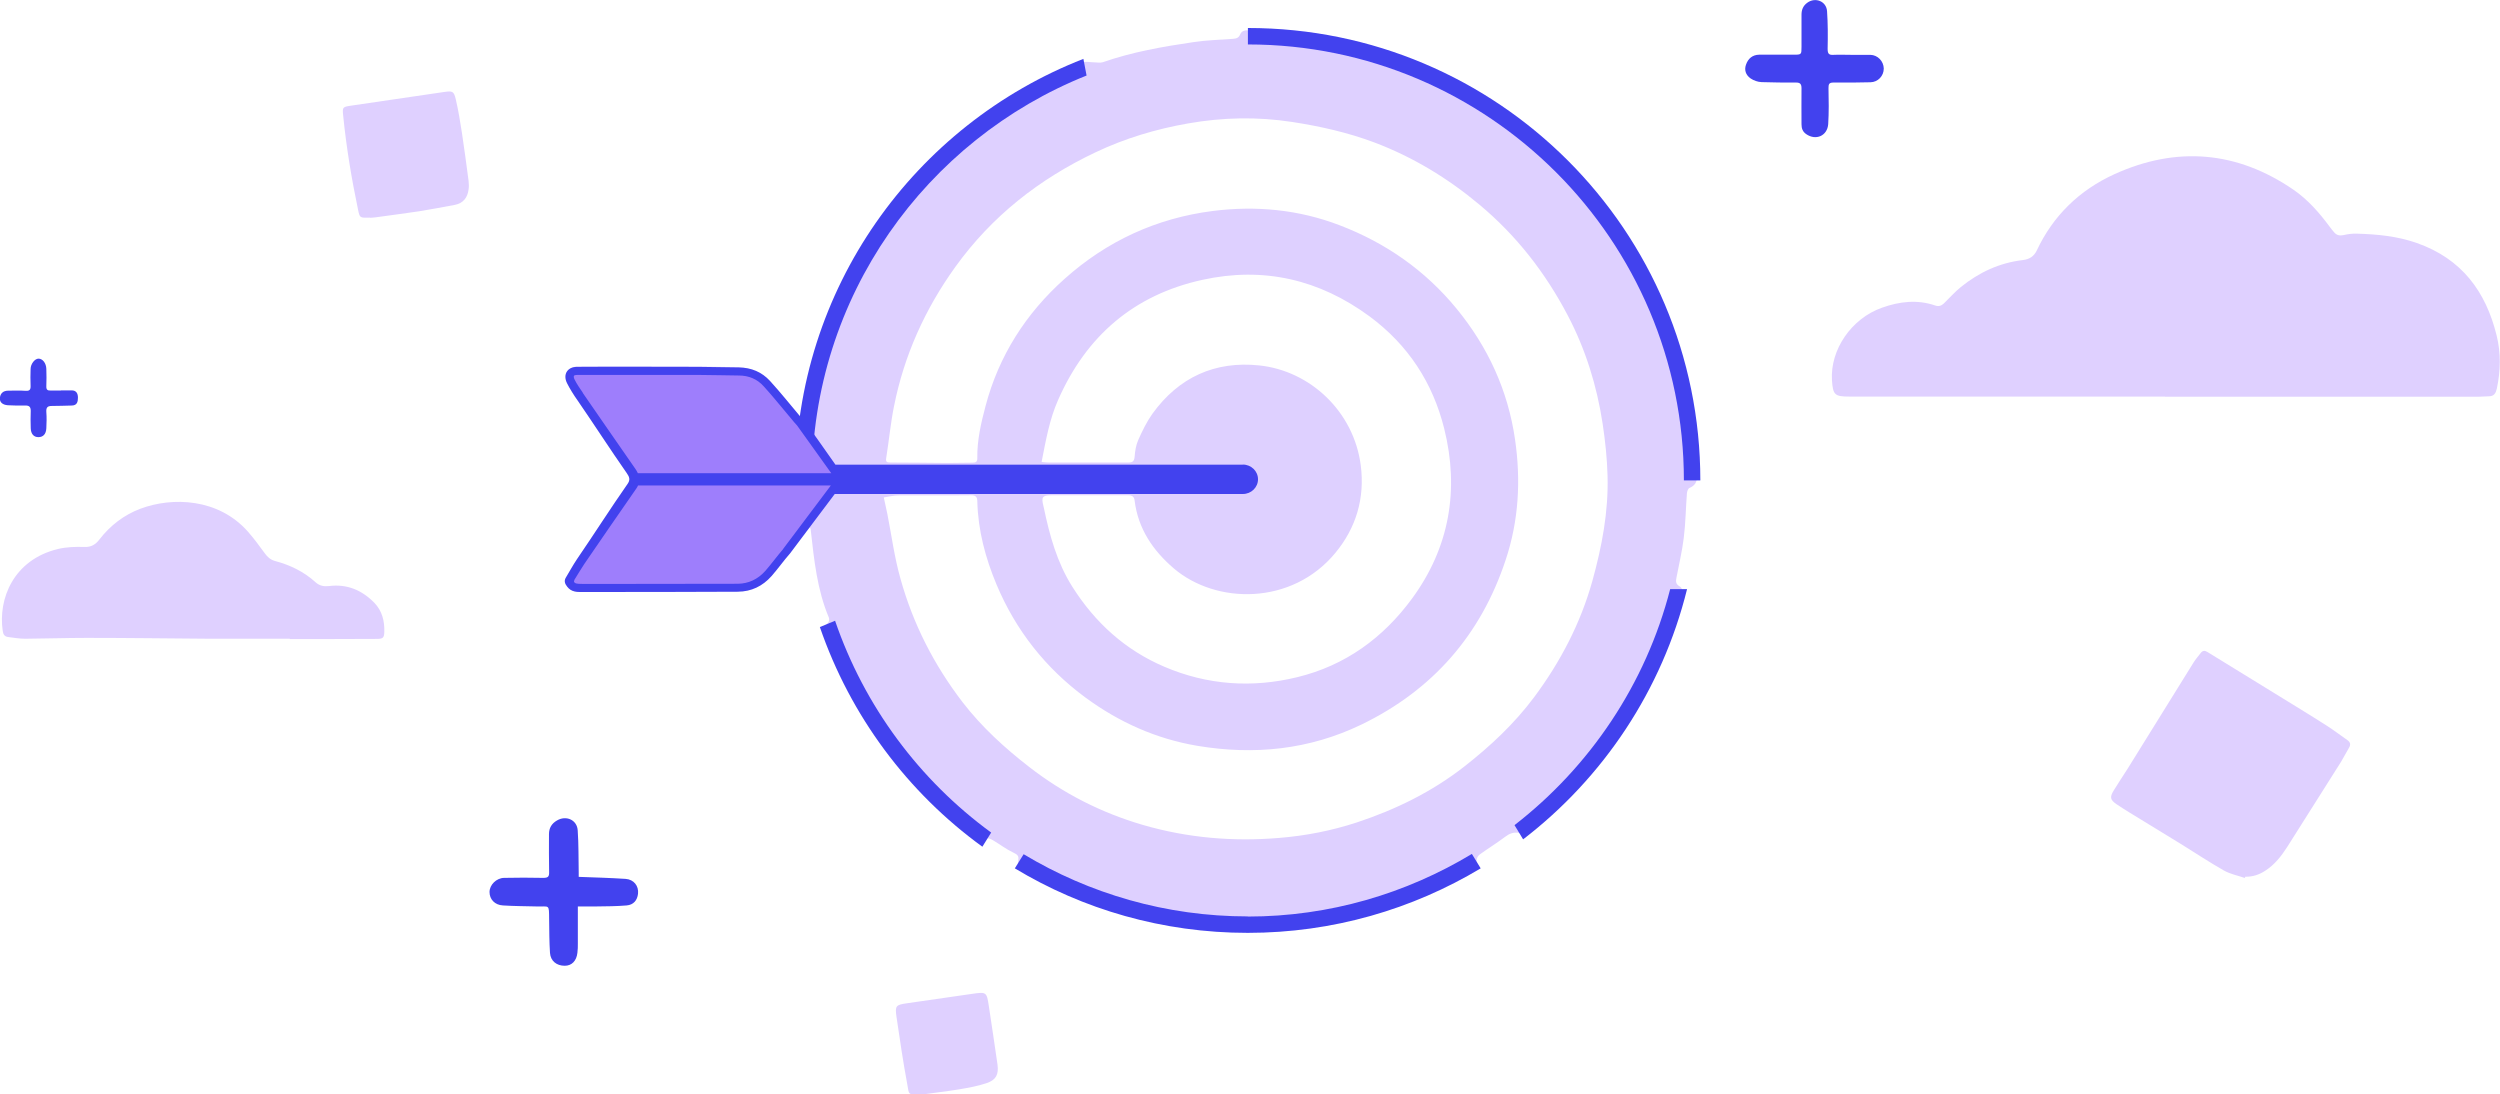<?xml version="1.0" encoding="UTF-8"?>
<svg id="Calque_1" data-name="Calque 1" xmlns="http://www.w3.org/2000/svg" viewBox="0 0 173.23 75.84">
  <defs>
    <style>
      .cls-1 {
        fill: #dfd0ff;
      }

      .cls-1, .cls-2, .cls-3, .cls-4 {
        isolation: isolate;
      }

      .cls-2 {
        fill: #9e7efc;
      }

      .cls-3 {
        fill: #4242ee;
      }

      .cls-4 {
        fill: #ded0ff;
      }
    </style>
  </defs>
  <path class="cls-4" d="m55.35,29.19c.44-1.79.81-3.57,1.33-5.3,1.07-3.55,2.76-6.79,5.07-9.7,1.26-1.58,2.62-3.06,4.16-4.39,2.1-1.81,4.37-3.33,6.84-4.57.72-.36,1.48-.64,2.25-.91.24-.08.55,0,.82,0,.2,0,.42.05.6-.01,2.04-.71,4.15-1.08,6.27-1.39.91-.14,1.84-.16,2.76-.23.23-.02.39-.07.48-.3.12-.29.38-.3.63-.29.97.05,1.94.08,2.91.17,2.5.22,4.93.79,7.29,1.63,3.08,1.1,5.95,2.62,8.55,4.62,3.05,2.35,5.62,5.14,7.65,8.42,1.34,2.16,2.41,4.46,3.16,6.88.66,2.14,1.19,4.33,1.32,6.59.05.86.09,1.73.14,2.6.02.39-.14.64-.51.8-.1.04-.17.24-.18.37-.08,1.03-.09,2.07-.22,3.1-.11.91-.33,1.82-.5,2.72-.05.25-.08.46.2.62.26.15.21.42.14.65-.25.84-.48,1.69-.78,2.51-.92,2.43-2.11,4.71-3.55,6.88-1.53,2.3-3.46,4.23-5.45,6.12-.31.3-.64.59-.98.84-.13.09-.35.12-.51.09-.37-.06-.65.05-.94.27-.57.43-1.19.81-1.77,1.23-.11.08-.21.25-.21.39-.02.45-.23.72-.61.94-2.02,1.19-4.16,2.06-6.4,2.73-2.67.8-5.4,1.13-8.17,1.17-1.85.02-3.7-.01-5.54-.28-2.82-.41-5.51-1.25-8.11-2.41-.82-.37-1.6-.82-2.4-1.24-.38-.2-.61-.48-.53-.93.05-.29-.09-.38-.34-.5-.49-.23-.93-.57-1.4-.85-.13-.08-.31-.16-.45-.14-.35.05-.66-.03-.93-.24-1.6-1.24-3.1-2.59-4.44-4.11-2.41-2.75-4.27-5.82-5.62-9.21-.08-.2-.12-.41-.19-.62-.1-.28-.09-.52.17-.74.08-.06.12-.26.08-.36-.82-1.94-1.03-4.01-1.26-6.07,0-.04-.01-.09-.03-.13,0-.02-.03-.03-.06-.06-.67.48-1.14,1.16-1.67,1.78-.44.51-.82,1.07-1.26,1.58-.59.69-1.36,1.08-2.28,1.08-3.5.01-6.99.01-10.49.02-.39,0-.78,0-1.05-.37-.15-.2-.22-.41-.08-.63.25-.43.51-.86.78-1.28,1.16-1.75,2.33-3.49,3.51-5.22.19-.28.1-.48-.06-.71-1.19-1.76-2.38-3.51-3.56-5.28-.22-.32-.43-.65-.6-.99-.29-.6.02-1.12.68-1.13,2.74,0,5.48,0,8.23,0,.9,0,1.8.03,2.71.04.84,0,1.55.32,2.1.93.73.82,1.4,1.68,2.1,2.53.08.09.16.18.23.26Zm5.89,5.28c.1.46.18.81.25,1.16.29,1.49.49,3,.9,4.45.87,3.14,2.33,6,4.32,8.59,1.32,1.71,2.9,3.15,4.6,4.47,2.37,1.84,5,3.18,7.88,4.02,3.09.9,6.25,1.17,9.46.9,1.83-.15,3.62-.5,5.36-1.07,2.69-.89,5.21-2.12,7.46-3.88,1.81-1.42,3.46-2.96,4.84-4.81,1.82-2.45,3.21-5.11,4.03-8.05.66-2.38,1.12-4.8,1.05-7.28-.03-1.2-.16-2.41-.34-3.61-.4-2.63-1.18-5.15-2.42-7.51-1.55-2.95-3.55-5.53-6.13-7.68-2.19-1.83-4.6-3.29-7.27-4.3-1.84-.69-3.75-1.12-5.7-1.42-2.41-.37-4.8-.32-7.19.1-2.23.39-4.38,1.03-6.44,2.01-3.9,1.85-7.17,4.42-9.7,7.93-2.1,2.92-3.55,6.13-4.25,9.65-.24,1.18-.35,2.39-.54,3.58-.05.28.03.33.29.33,1.31,0,2.63.02,3.94.03.58,0,1.17-.02,1.75-.02.22,0,.34-.06.33-.32-.02-1.23.26-2.43.57-3.6.92-3.49,2.8-6.43,5.48-8.82,2.93-2.62,6.36-4.2,10.26-4.7,3-.38,5.96-.1,8.8.99,3.19,1.22,5.92,3.12,8.1,5.78,2.18,2.66,3.56,5.67,4.05,9.06.41,2.82.26,5.62-.65,8.35-1.72,5.2-5.06,9.02-10,11.41-3.61,1.74-7.42,2.13-11.36,1.47-2.85-.48-5.42-1.63-7.75-3.34-2.78-2.05-4.84-4.67-6.17-7.84-.77-1.84-1.28-3.75-1.33-5.76,0-.31-.12-.43-.45-.42-1.67.02-3.34,0-5,.01-.36,0-.71.09-1.04.14Zm10.94-2.46c.2.02.36.04.52.04,1.83,0,3.66,0,5.48,0,.3,0,.41-.09.44-.4.03-.39.09-.8.25-1.16.28-.63.59-1.27.99-1.83,1.82-2.52,4.33-3.66,7.39-3.34,3.53.37,6.56,3.19,7.04,6.93.29,2.27-.32,4.32-1.76,6.06-3.02,3.66-8.27,3.57-11.19,1.08-1.46-1.25-2.48-2.76-2.72-4.7-.03-.28-.18-.37-.43-.37-1.78,0-3.56-.01-5.35,0-.63,0-.69.14-.54.74.01.04.02.09.03.13.4,1.91.91,3.78,1.97,5.46,1.58,2.5,3.68,4.4,6.38,5.55,2.97,1.27,6.08,1.49,9.22.72,3.33-.81,5.95-2.73,7.94-5.44,2.6-3.54,3.29-7.55,2.23-11.79-.79-3.17-2.5-5.79-5.16-7.76-3.49-2.57-7.36-3.47-11.59-2.54-4.75,1.04-8.05,3.89-10,8.32-.6,1.35-.85,2.8-1.14,4.27Z"/>
  <path class="cls-1" d="m150.03,27.48c-7.22,0-14.44,0-21.66,0-.07,0-.14,0-.21,0-1.03,0-1.15-.11-1.22-1.13-.13-2.11,1.34-4.28,3.47-5.03,1.21-.43,2.44-.58,3.69-.15.23.08.42.02.59-.14.39-.38.76-.8,1.18-1.14,1.26-1.02,2.68-1.68,4.3-1.87.45-.05.77-.26.96-.66,1.14-2.43,2.97-4.19,5.38-5.29,4.32-1.96,8.5-1.61,12.43,1.09.98.68,1.77,1.58,2.48,2.54.1.14.21.27.32.4.17.2.38.25.65.19.3-.07.61-.11.91-.1,1.42.04,2.8.17,4.17.65,3.1,1.09,4.78,3.35,5.53,6.42.3,1.21.27,2.44.01,3.67-.07.31-.19.53-.55.53-.24,0-.48.03-.72.03-7.24,0-14.49,0-21.73,0Z"/>
  <path class="cls-1" d="m20.08,44.26c-1.84,0-3.68,0-5.52,0-2.84-.02-5.69-.06-8.53-.06-1.43,0-2.85.05-4.28.06-.4,0-.79-.07-1.19-.12-.24-.03-.34-.18-.37-.42-.33-2.21.73-4.93,3.83-5.68.59-.14,1.22-.16,1.83-.14.48.02.78-.18,1.04-.52.75-.97,1.7-1.7,2.84-2.13,2.22-.83,5.41-.73,7.46,1.6.41.47.78.97,1.15,1.48.19.26.39.45.71.54,1.05.28,2.01.74,2.82,1.48.27.24.57.3.92.26,1.25-.16,2.29.28,3.15,1.16.54.56.71,1.26.69,2.01-.01.42-.1.49-.52.49-1.02,0-2.03.01-3.05.01-.99,0-1.99,0-2.98,0,0-.01,0-.02,0-.03Z"/>
  <path class="cls-1" d="m155.56,60.84c-.49-.17-1.02-.27-1.46-.52-1.02-.58-2-1.23-3-1.85-1.18-.72-2.36-1.44-3.53-2.16-.31-.19-.62-.39-.92-.59-.43-.3-.47-.48-.19-.94.3-.5.63-.98.94-1.47,1.53-2.47,3.06-4.94,4.6-7.41.14-.23.33-.43.49-.65.14-.18.28-.19.47-.07,1.52.94,3.05,1.88,4.57,2.81,1.23.76,2.47,1.51,3.69,2.29.49.31.95.67,1.43,1,.22.15.25.32.11.55-.19.31-.35.64-.54.95-1.24,1.97-2.48,3.93-3.73,5.9-.41.64-.87,1.23-1.52,1.65-.42.28-.88.43-1.39.42-.01.03-.02.06-.03.09Z"/>
  <path class="cls-1" d="m25.62,15.08c-.69.02-.69.02-.81-.55-.45-2.15-.81-4.32-1.03-6.51-.06-.59-.05-.61.55-.7,2.15-.32,4.31-.64,6.47-.95.56-.08.65-.04.78.5.18.78.31,1.56.43,2.35.17,1.1.31,2.21.46,3.32.02.19.03.39,0,.58-.07.58-.38.97-.97,1.08-.82.15-1.64.31-2.46.44-1,.15-2.01.28-3.02.42-.16.02-.32.03-.39.03Z"/>
  <path class="cls-1" d="m64.05,75.83c-1.2.02-1.04.08-1.18-.68-.29-1.56-.52-3.12-.75-4.69-.11-.77-.04-.83.71-.94,1.5-.22,3-.43,4.5-.65,1.03-.15,1.04-.14,1.19.85.2,1.35.41,2.7.6,4.05.09.68-.1,1.06-.75,1.28-.61.21-1.26.32-1.89.43-.91.15-1.83.25-2.43.34Z"/>
  <path class="cls-3" d="m40.1,60.76c1.1.04,2.18.07,3.25.14.57.04.92.49.86,1.03-.05.45-.31.77-.79.81-.7.06-1.41.06-2.12.07-.39,0-.77,0-1.26,0,0,.88,0,1.72,0,2.56,0,.22,0,.43-.03.65-.06.56-.39.9-.88.9-.56,0-.98-.33-1.02-.89-.05-.77-.05-1.55-.06-2.33-.01-1.09.03-.86-.87-.89-.78-.02-1.55-.02-2.33-.07-.57-.03-.93-.43-.93-.93,0-.49.47-.97,1.01-.98.9-.02,1.8-.02,2.71,0,.32,0,.42-.07.41-.4-.02-.88-.01-1.76-.01-2.63,0-.43.19-.74.56-.95.63-.37,1.38-.04,1.43.68.07.98.05,1.96.07,2.94,0,.09,0,.18,0,.3Z"/>
  <path class="cls-3" d="m128.3,3.8c.43,0,.87,0,1.3,0,.51.01.92.44.93.95,0,.51-.4.94-.92.95-.86.02-1.71.03-2.57.02-.31,0-.34.12-.34.39.02.83.03,1.67-.02,2.49-.06.82-.86,1.16-1.53.69-.24-.17-.32-.39-.32-.68,0-.83-.01-1.67,0-2.5,0-.29-.1-.39-.37-.39-.8,0-1.6,0-2.4-.03-.26-.01-.54-.11-.75-.25-.36-.25-.45-.6-.33-.95.15-.44.46-.69.91-.7.8-.01,1.6,0,2.4,0,.54,0,.54-.01.54-.55,0-.74,0-1.48,0-2.22,0-.34.11-.62.4-.83.56-.41,1.33-.1,1.37.59.06.86.06,1.73.04,2.6,0,.35.09.44.41.42.41-.02.82,0,1.23,0h0Z"/>
  <path class="cls-3" d="m4.22,27.05c.25,0,.5,0,.75,0,.32,0,.43.22.43.5,0,.28-.05.54-.42.55-.47.01-.93.03-1.4.03-.3,0-.39.12-.37.42.03.37.02.75,0,1.13-.02.4-.22.61-.55.61-.32,0-.52-.22-.53-.62-.01-.4-.02-.8,0-1.2,0-.28-.11-.38-.39-.37-.4.01-.8,0-1.2-.02-.37-.03-.56-.21-.55-.48.02-.33.22-.53.58-.53.4,0,.8-.02,1.2.01.29.02.36-.09.35-.35-.02-.39-.01-.77,0-1.16,0-.35.29-.72.55-.72.28,0,.53.31.54.71.01.4.02.8,0,1.2-.01.24.08.31.29.3.24,0,.48,0,.72,0Z"/>
  <path class="cls-3" d="m104.94,57.17l.6.99c5.55-4.26,9.63-10.34,11.36-17.34h-1.17c-1.69,6.58-5.56,12.3-10.78,16.35Z"/>
  <path class="cls-3" d="m86.46,63.5c-5.67,0-10.99-1.58-15.53-4.31l-.61.98c4.71,2.84,10.24,4.47,16.14,4.47s11.42-1.64,16.14-4.47l-.61-1c-4.54,2.74-9.85,4.34-15.53,4.34Z"/>
  <path class="cls-3" d="m57.87,43.01l-1.06.44c2.12,6.17,6.09,11.47,11.26,15.22l.61-.98c-4.97-3.63-8.79-8.75-10.82-14.69Z"/>
  <path class="cls-3" d="m117.82,33.29c0-17.32-14.04-31.35-31.35-31.35v1.14c16.66,0,30.21,13.55,30.21,30.21h1.14Z"/>
  <path class="cls-3" d="m75.29,5.23l-.22-1.15c-11.68,4.56-19.96,15.91-19.96,29.21,0,.32.02.63.03.94l1.13-.47c0-.16-.01-.31-.01-.47,0-12.72,7.9-23.61,19.04-28.06Z"/>
  <path class="cls-3" d="m86.11,32.2h-28.22c-.72-1.01-1.44-2.07-2.15-3.02-.07-.08-.16-.17-.24-.26-.71-.84-1.4-1.71-2.15-2.53-.56-.61-1.29-.92-2.15-.93-.93,0-1.85-.04-2.78-.04-2.81,0-5.62-.02-8.43,0-.68,0-1,.53-.7,1.13.17.35.49.86.72,1.18,1.21,1.76,2.21,3.32,3.43,5.07.16.23.25.43.06.71-1.21,1.73-2.33,3.5-3.53,5.25-.28.42-.5.83-.76,1.26-.14.23-.07.43.09.63.28.37.67.38,1.07.37,3.58,0,7.17,0,10.75-.02.94,0,1.73-.39,2.34-1.08.45-.51.84-1.07,1.29-1.58l3.09-4.11h28.28c.58,0,1.05-.46,1.05-1.02s-.47-1.02-1.05-1.02Z"/>
  <path class="cls-2" d="m40.39,27.22c-.21-.3-.42-.61-.58-.93-.06-.12-.06-.21-.04-.25.02-.03.1-.06.22-.06h2.61c1.94,0,3.88,0,5.82,0,.51,0,1.02.01,1.52.02.42,0,.83.02,1.25.02.7,0,1.28.25,1.72.74.51.56.99,1.14,1.47,1.72l.66.79c.06.07.13.14.19.21l2.37,3.31h-13.4c-.06-.13-.13-.24-.18-.31-1.22-1.76-2.44-3.51-3.65-5.27Z"/>
  <path class="cls-2" d="m54.28,38.03c-.19.22-.41.49-.62.76-.21.26-.41.52-.63.77-.52.58-1.16.88-1.9.89-2.46,0-4.92.01-7.38.01h-3.4c-.41,0-.5-.03-.58-.14l.03-.14c.23-.38.46-.75.7-1.12,1.19-1.74,2.39-3.48,3.6-5.22.05-.07.08-.13.11-.2h13.36l-3.3,4.39Z"/>
</svg>